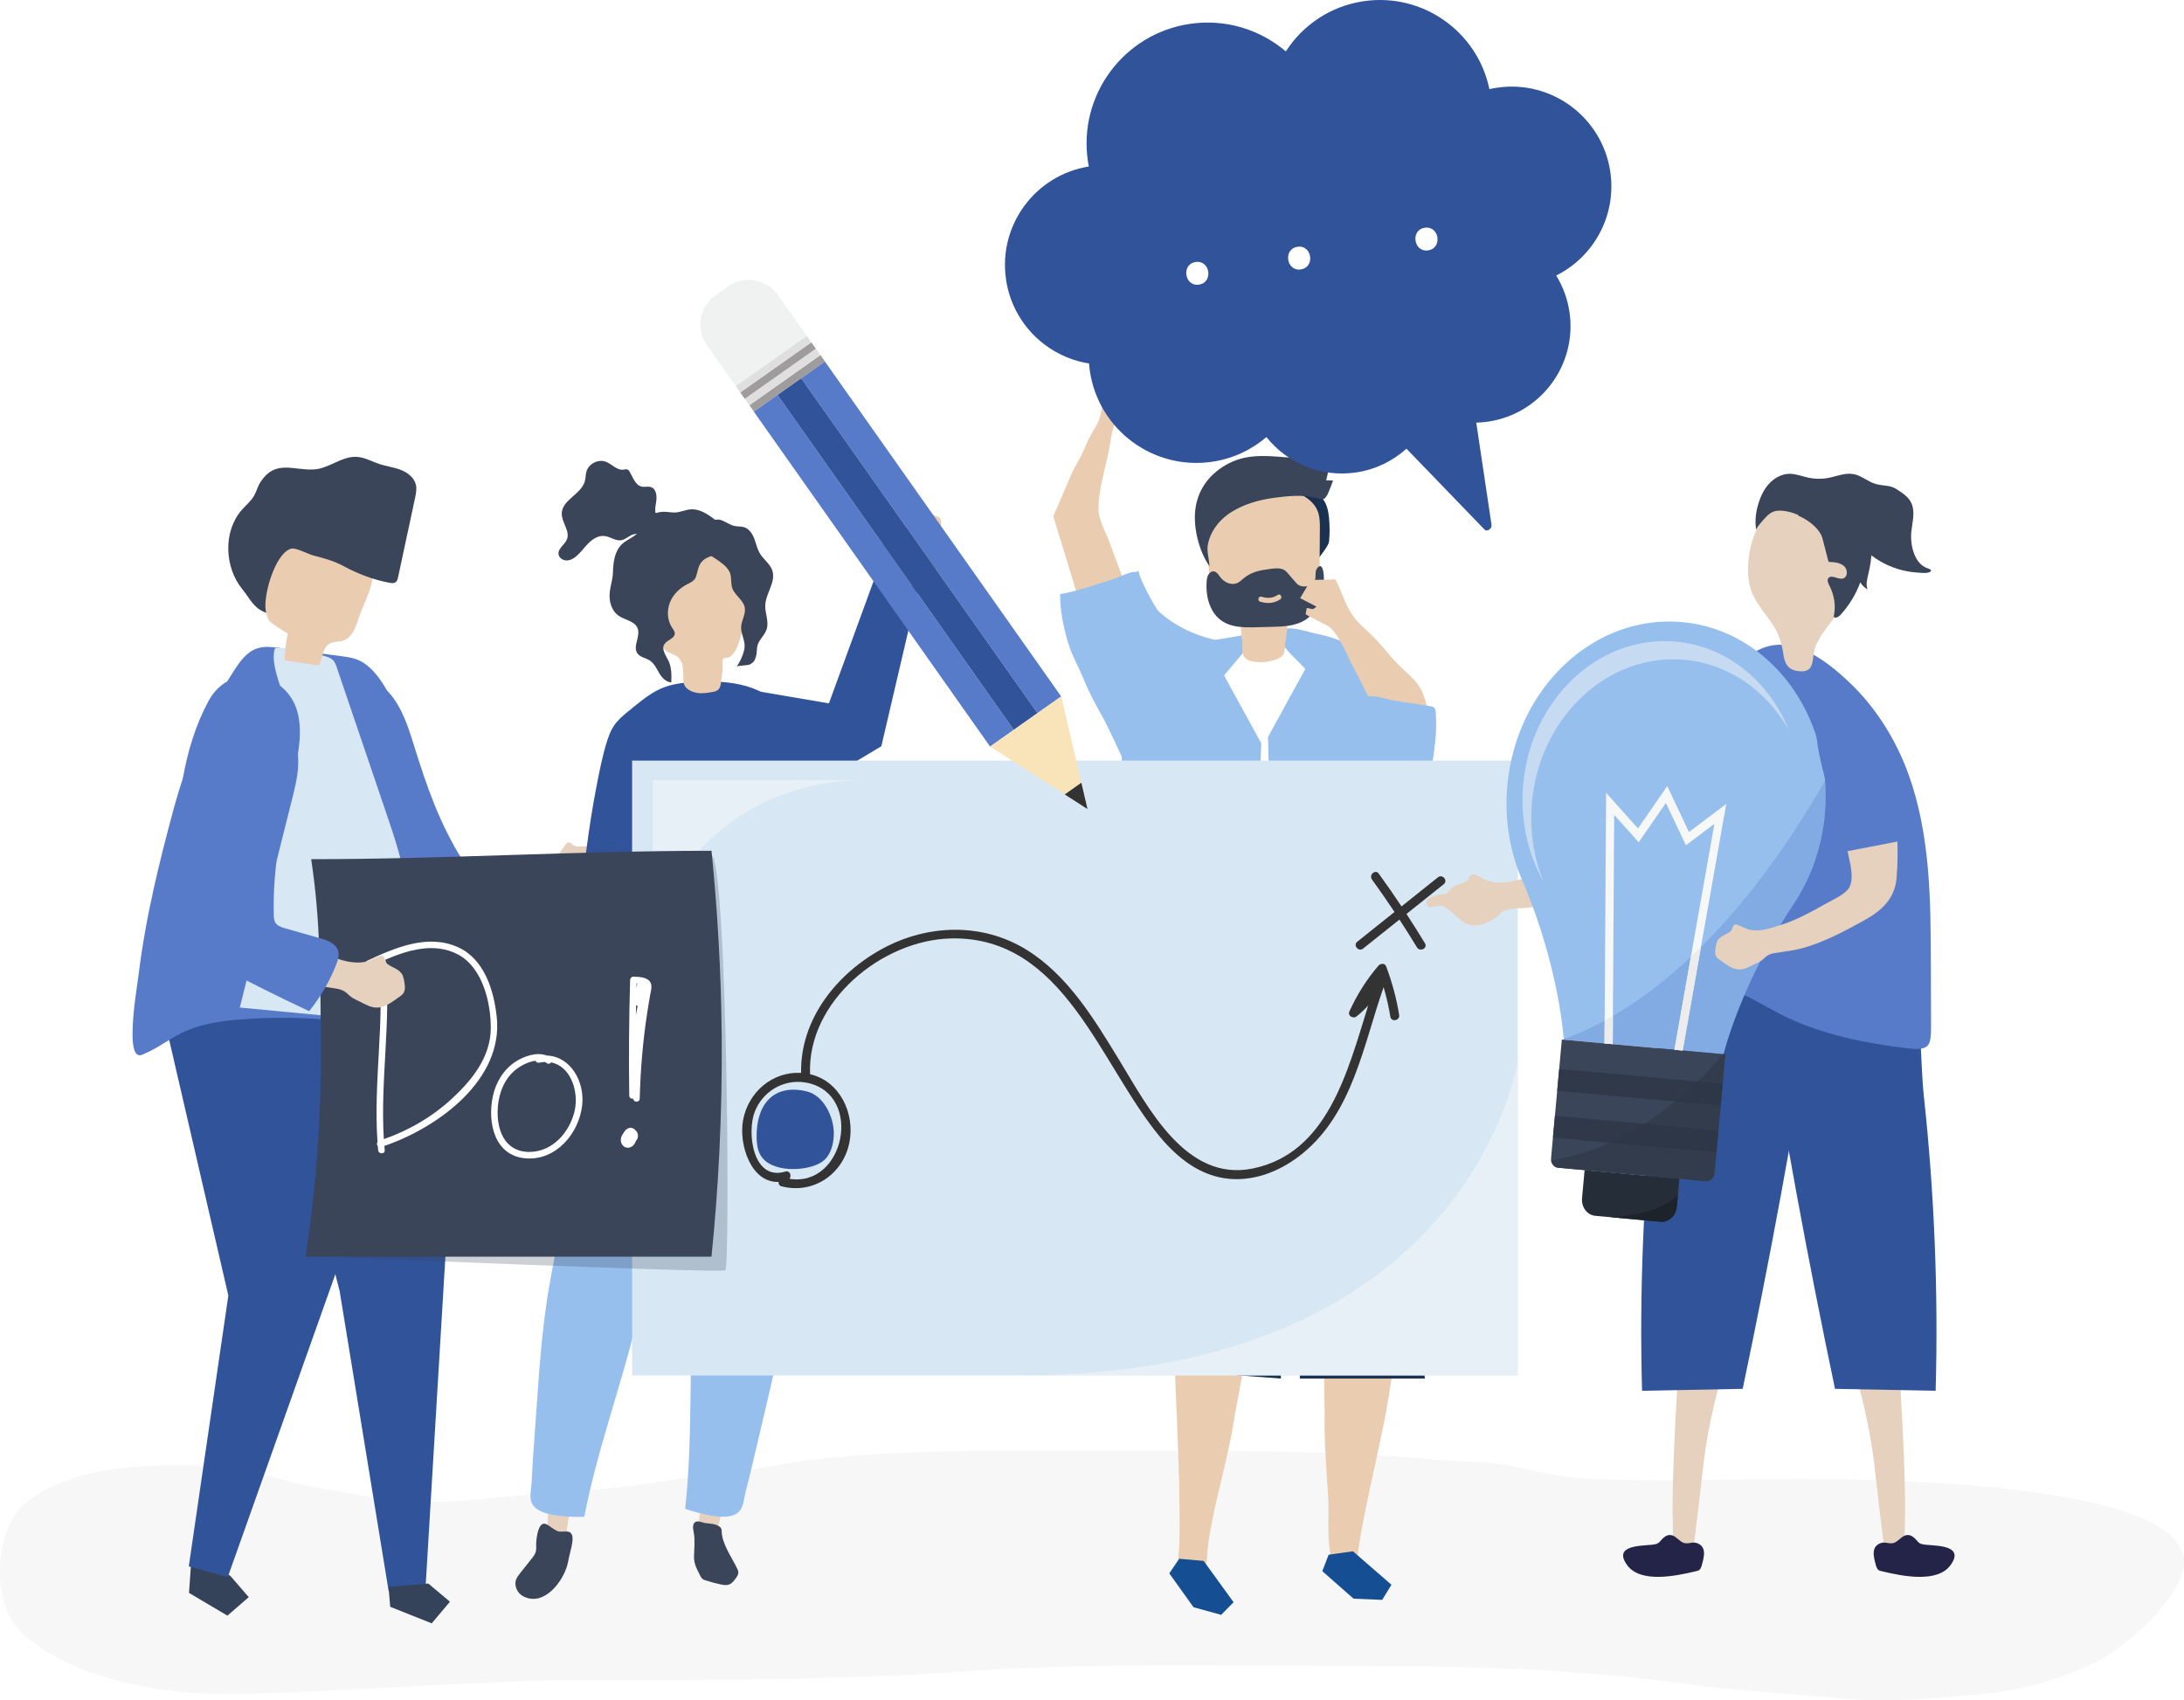<?xml version="1.0" encoding="UTF-8"?> <svg xmlns="http://www.w3.org/2000/svg" id="Livello_2" data-name="Livello 2" viewBox="0 0 925.7 720.72"><defs><style> .cls-1 { fill: #fff; } .cls-2, .cls-3 { opacity: .5; } .cls-4 { fill: #242449; } .cls-5 { opacity: .3; } .cls-5, .cls-6 { fill: #587bc9; } .cls-7 { fill: #f6f7f7; } .cls-8 { fill: #252d38; } .cls-9 { fill: #d7e8f4; } .cls-10 { fill: #333; } .cls-11 { fill: #34435a; } .cls-12 { fill: #154e93; } .cls-13 { fill: #dedfde; } .cls-14 { fill: #f8e4b8; } .cls-15 { fill: #9e9c9c; } .cls-16 { fill: #323c4c; } .cls-17 { fill: #96bfee; } .cls-3, .cls-18 { fill: #f7f7f7; } .cls-19 { fill: #305399; } .cls-20 { fill: #f0f1f1; } .cls-21, .cls-22 { fill: #3b455a; } .cls-23 { fill: #1d232b; } .cls-24 { fill: #e5d1bd; } .cls-22 { opacity: .25; } .cls-25 { fill: #2e3747; } .cls-26 { fill: #eacdb0; } .cls-27 { fill: #aab4b5; } .cls-28 { fill: gray; opacity: .49; } .cls-29 { fill: #edeced; } .cls-30 { fill: #1a3151; } .cls-31 { fill: #303949; } </style></defs><g id="shadow"><path class="cls-18" d="m424.69,614.94c-27.11.08-54.22.76-81.28,3.89-10.2,1.18-20.19,3.78-30.42,4.82-20.43,2.09-40.49,5.99-60.99,7.79-16.51,1.45-33.09,2.3-49.55,4.14-15.43,1.72-32.52,1.33-47.83-1.52-11.34-2.11-22.73-3.3-33.87-6.68-12.47-3.79-26.01-6.5-39.01-6.4-18.53.14-36.57.16-54.3,6.85-6.22,2.35-13.84,6.21-18.57,11.14-10.82,11.28-12.28,39.43-1.48,51.13,18.19,19.69,57.03,27.42,82.53,27.78,27.95.4,55.09-1.76,83.08-3.03,26.01-1.18,51.95-2.86,78-2.8,53.2.12,106.41,0,159.52-3.7,49.89-3.47,99.91-2.28,149.92-2.28s102.21.42,153.11,7.51c22.18,3.09,44.78,4.17,67.07,6.33,19.96,1.94,39.15-.04,59.03-1.83,16.7-1.5,33.29-5.96,48.45-13.5,12.01-5.97,33.41-24.51,37.1-38.75,10.32-39.93-145.49-38.97-169.41-38.88-26.76.1-53.74,1.02-80.48-.05-11.25-.45-22.33-2.73-33.31-5.24-10.93-2.5-21.95-1.86-33.04-2.91-46.24-4.37-92.59-3.73-138.98-3.73-15.1,0-30.2-.14-45.3-.09Z"></path></g><g id="object"><g><path class="cls-24" d="m251.73,359.68c-.23-.19-.46-.38-.73-.49-2.45-1.05-4.36-.12-7-.46-1.18-.15-2.5-2.9-4.09-1-.59.7-1.79,2.62-3.03,4.12-1.81,2.19-5.43,3.87-8.55,4.67-4.19,1.08-8.65,2.13-12.93,2.57-8.98.92-19.07.96-28.07.16.66-14.92-7.74-29.88-20.82-37.09-1.37-.75-2.84-1.44-4.4-1.46-1.32-.01-2.6.46-3.77,1.06-12.42,6.36-5.86,17.86-.97,27.35,3.06,5.92,6.53,11.74,10.43,17.15,5.46,7.57,13.36,9.08,22.45,8.81,9.64-.29,19.4-.75,28.79-3.09,4.57-1.14,8.59-3.05,12.93-4.76,4.29-1.69,4.8.32,8.93-.2,2.3-.29,4.71-.14,6.93-.86,3.98-1.28,5.35-5.37,6.9-8.83.39-.86.65-1.44.59-2.32-.09-1.44-1.01-2.49-1.88-3.56-.52-.64-1.09-1.24-1.72-1.76Z"></path><path class="cls-6" d="m153.95,367.14c2.82,4.31,5.77,8.42,8.76,12.26,4.47,5.73,9.5,11.84,16.59,13.43,2.73.61,5.57.49,8.37.35,13.26-.66,26.51-1.65,39.72-2.97.98-6.9.91-13.96-.21-20.84-.32-1.93-.8-4-2.28-5.28-2.2-1.9-5.54-1.26-8.35-.51-4.58,1.22-9.15,2.44-13.73,3.66-1.48.4-3.14.78-4.49.04-.88-.48-1.46-1.36-2-2.21-10.08-16.07-15.34-31.39-20.94-49.36-2.47-7.92-5.09-16.11-10.65-22.28-11.86-13.16-33.83-5.32-33.06,12.99.88,20.88,10.41,42.58,22.26,60.7Z"></path></g><g><g><g><path class="cls-26" d="m560.78,557.68l.69,41.87c-.28,11.62.77,23.2,1.47,34.78.66,10.76-1.51,21.84,3.59,31.81,1.6,3.13,5.01,5.3,7.6,1.69,2-2.78,1.08-7.6,1.57-10.83,3.71-24.27,10.6-47.94,14.05-72.26,3.61-25.47-6.25-24.8-28.97-27.06Z"></path><polygon class="cls-12" points="563.16 658.97 560.47 665.96 573.72 677.62 585.85 678.12 589.77 671.72 573.45 657.53 563.16 658.97"></polygon></g><g><path class="cls-26" d="m531.12,558.08s-7.64,41.18-7.64,41.18c-2.65,18.42-8.66,36.36-11.31,54.78-.61,4.24-.3,8.87-2.07,12.86-1.73,3.91-5.12,4.06-8.11,1.41-4.01-3.55-2.16-9.9-2.08-14.75.49-32.33-2.05-64.19-2.66-96.57,0-.42.01-.91.34-1.18.27-.22.65-.21.99-.19,3.14.21,32.39,3.36,32.55,2.47Z"></path><polygon class="cls-12" points="499.81 660.69 495.61 666.89 505.88 681.24 517.59 684.47 522.86 679.11 510.16 661.61 499.81 660.69"></polygon></g><polygon class="cls-30" points="603.94 584.32 598.22 524.46 595.47 485.56 586.21 453.79 536.19 446.03 474.36 456.63 471.39 468.64 483.29 579.85 542.93 584.32 542.12 515.11 551.32 558.01 550.93 584.32 603.94 584.32"></polygon></g><path class="cls-1" d="m487.48,336.84c-.08,2.02-.14,4.04-.18,6.06-.72,41.06,1.54,82.65,1.8,124.05,21.2-3.32,42.64-5.15,64.1-5.47,4.97-.08,27.55,3.41,30.69.45,4.27-4.02-.43-3.27-.11-8.51.4-6.78-2.86-12.34-1.62-20.38,1.45-9.45,4.33-18.79,5.98-28.24,3.32-18.94,5.33-38.12,5.98-57.34.58-17.05-.04-34.73-7.37-50.13-18.08-37.98-76.37-37.3-92.36,2.36-4.74,11.75-6.38,24.46-6.91,37.16Z"></path><path class="cls-17" d="m553.26,283.56l-15.83,28.85c.83,29.14,1.65,58.29,2.48,87.43.38,13.43.76,26.86,1.14,40.29.13,4.66.25,9.33.4,13.99.07,2.09-.51,5.62.68,7.33,2.59,3.71,12.07,2.55,16.2,2.88,6.44.51,12.98,1.03,19.05,3.26,4.04,1.48,7.87,3.71,12.14,4.31.96.13,2.03.15,2.78-.45.84-.68.98-1.89,1.06-2.96,1.48-20.01,1.51-40.63,2.62-60.86.87-15.9,3.03-31.93,2.27-47.86-.78-16.38-3.35-32.68-6.48-48.76-1.85-9.52-4.03-19.23-9.27-27.39-5.94-9.25-14.35-12.96-24.71-15.04-3.66-.74-17.27-5.88-15,2.43,1.12,4.11,7.69,9.25,10.46,12.56Z"></path><path class="cls-17" d="m518.81,286.27l15.83,28.85c-.33,0-2.01,70.72-2.14,75.49-.52,18.15-1.03,36.31-1.55,54.46-.14,5.05.53,10.96-.45,15.92-1.38,6.92-8.67,5.56-14.88,6.12-13.59,1.22-27.89,3.54-41.52,2.86-3.93-.2,1.24-82.21,1.24-89.87-.03-27.53-5.71-58.07,8.28-83.03,4.07-7.26,11.24-18.91,19.16-22.49,7.38-3.34,17.94-3.91,25.95-5.78l.42,5.19-10.33,12.29Z"></path><g><path class="cls-30" d="m553.17,216.39c2.49,4.37,3.69,9.4,3.91,14.42.06,1.34.15,2.88,1.23,3.67,1.16.84.14,2.7,1.02,1.57.88-1.13,3.87-5.05,4-6.48.31-3.34.31-6.71-.01-10.05-.28-2.9-.88-5.94-2.77-8.15-1.13-1.31-2.63-2.23-4.11-3.13-2.15-1.3-4.36-2.61-6.82-3.06-4.25-.79-6.86.73-3.11,3.7,2.69,2.12,4.96,4.52,6.66,7.51Z"></path><path class="cls-26" d="m526.62,273.38c.03,2.06-.39,4.19,1.42,5.78.87.77,2.05,1.07,3.2,1.26,2.96.47,6.04.25,8.9-.63,1.18-.36,2.36-.86,3.25-1.71,1.05-1.01,1.11-1.97,1.16-3.29.06-1.55.37-3.13.58-4.7.44-3.44.64-6.9.74-10.37,5.09-.87,11.08-2.52,12.82-7.85.55-1.68.57-3.51.58-5.29.05-7.39.11-14.78.16-22.17.02-2.56.02-5.19-.85-7.56-1.54-4.16-5.44-6.64-9.26-8.2-9.76-3.98-21.15-3.82-30.16,1.84-2.4,1.51-4.66,3.45-6.04,6.08-2.13,4.06-1.86,9.07-1.53,13.75.31,4.32.61,8.65.92,12.97.35,4.97,1.1,10.7,4.96,13.32,2.05,1.39,4.7,1.65,6.47,3.45,3.08,3.15,1.61,7.85,2.53,11.67.13.53.17,1.09.18,1.64Z"></path><path class="cls-21" d="m561.06,243.63c-.08-1.37-.68-5.39-2.74-2.86-.54.66-.67,1.59-.7,2.47-.03.88,0,1.78-.27,2.61-.64,1.9-2.74,2.76-4.61,2.73-.74-.01-1.5-.14-2.16-.51-.64-.36-1.15-.94-1.64-1.51-1.2-1.38-2.4-2.76-3.6-4.14-2.07-2.37-6.16-1.35-8.94-.98-3.21.42-6.42,1.39-9.04,3.5-.26.21-.52.44-.78.66-.63.54-1.27,1.08-2,1.44-2.48,1.21-5.54-.05-7.28-2.31-.8-1.03-1.54-2.36-2.77-2.54-.97-.14-1.91.56-2.4,1.46-.5.9-.63,1.98-.7,3.03-.24,3.82.28,7.75,1.94,11.14,3.59,7.34,10.52,8.24,17.49,8.08,2.76-.07,5.51-.13,8.27-.2,5.04-.12,10.36-.33,14.61-3.26,3.74-2.58,5.97-6.98,6.88-11.58.47-2.37.61-4.83.47-7.25Zm-18.43,10.41c-2.65,1.78-5.58,1.88-8.53.99-1.26-.38-.72-2.49.54-2.11,2.45.74,4.76.72,6.97-.77,1.11-.75,2.13,1.14,1.03,1.89Z"></path><path class="cls-21" d="m562.11,203.59c.49-1.79.85-3.62,1.08-5.46-1.7.6-3.56.76-5.34.46,0-1.06,0-2.12-.01-3.19,0-.88-11.96-1.5-12.93-1.58-9.09-.75-17.41-1.46-25.63,3.43-7.02,4.17-11.53,10.39-12.61,18.5-1.03,7.74,1.5,17.85,5.98,24.28-.03-2.06-1.21-6.92-.73-8.88.3-1.96.98-3.86,1.91-5.6,1.87-3.49,4.76-6.43,8.11-8.52,5.33-3.34,11.53-5.11,17.72-5.97,5.67-.79,12.58-1.52,18.18-.02,2.69.72,3.14,1.4,4.77-1.32.29-.48,2.57-6.08,2.34-6.08-.94-.01-1.89-.03-2.83-.04Z"></path></g></g><g><path class="cls-26" d="m598.49,311.17c-2.62-.06-5.1-1.24-7.29-2.69-8.75-5.79-12.55-16.38-17.36-25.27-2.87-5.3-5.68-13.17-10.12-17.28-.83-.77-10.4-5.32-10.32-5.61,0-.03.49-2.62.49-2.62l2.6.5,1.54-1.06-6.96-3.6,4.57-7.7,10.37-.26c3.02,5.77,4.61,12.45,8.97,17.41,1.84,2.1,4.01,3.88,6.03,5.81,3.46,3.32,6.44,7.08,9.57,10.7,4.01,4.64,10.11,8.42,12.45,14.24,1.31,3.24,3.46,10.55,1.97,13.81-1.1,2.39-3.87,3.68-6.5,3.62Z"></path><path class="cls-17" d="m606.11,299.3c.63.1,1.31.22,1.77.66.51.5.62,1.28.67,1.99.67,8.24-.6,16.5-1.96,24.65-1.89,11.34-4.29,23.36-12.25,31.66-4.58,4.78-12,7.96-17.84,4.84-5.11-2.73-6.98-9.06-7.78-14.8-2.35-16.96.53-34.62,8.17-49.95.51-1.03,1.07-2.08,2-2.75,2.28-1.64,9.38.94,12.07,1.35,5.05.78,10.1,1.57,15.16,2.35Z"></path></g><g><path class="cls-26" d="m475.5,264.09c3.41-2.8,4.67-7.45,3.14-11.6-2.8-7.59-5.6-15.18-8.41-22.77-1.57-4.26-4.58-9.34-4.63-13.79-.1-7.86,2.7-16.77,4.32-24.43.82-3.89,1.12-9.39,3.16-12.82.38-.64,5.58-5.31,5.47-5.49,0-.02-.8-1.56-.8-1.56l-1.55.8-1.17-.38,3.73-3.58-4.33-4.01-6.61,1.78c-.83,4.22-.58,8.74-2.4,12.69-.77,1.67-1.81,3.2-2.72,4.8-1.56,2.75-2.75,5.68-4.05,8.56-1.26,2.78-3.06,5.33-4.26,8.08-2.67,6.15-5.3,12.31-7.96,18.47l12.29,40.15c2.19,7.16,11.01,9.84,16.79,5.1Z"></path><path class="cls-17" d="m504.74,267.87c-4.98-2.17-9.68-5.09-13.54-8.67-1.78-1.65-9.8-16.86-8.34-17.26-.12.04-.25.08-.37.12l-1.08.4s-.09-.01-.15-.02c-2.4-.24-6.72,2.14-9.05,2.88-7.58,2.41-15.09,5.16-22.88,6.5,0,6.82,1.32,13.59,3.23,20.12,1.74,5.97,4.73,10.85,6.99,16.47,2.35,5.84,5.4,11.25,8.48,16.73.75,1.34,8.3,16.89,7.87,16.96,4.38-.75,7.75-4.21,10.44-7.75,6.31-8.3,9.31-19.56,17.23-26.33,6.15-5.26,14.2-5.77,13.41-16.41-4.08-.73-8.25-2-12.25-3.74Z"></path></g><g><path class="cls-26" d="m374.18,240.44c.07,1.23-.61,2.62-1.05,3.74-1.52,3.89-2.01,8.18-1.42,12.31,4.03-.01,8.07.64,11.89,1.93.84-3.02,1.67-6.04,2.51-9.06.13-.47.27-.96.58-1.34.4-.49,1.03-.73,1.62-.96,3.24-1.29,6.26-3.12,8.89-5.41.57-.5,1.14-1.04,1.43-1.74.26-.63.26-1.34.26-2.02,0-5.46-.02-10.92-.03-16.39,0-.61-.01-1.26-.36-1.76-.36-.51-.99-.75-1.58-.96-.93-.33-1.87-.66-2.8-.99-.26-.14-.54-.24-.84-.3-1.9-.67-2.35-.62-4.23,0-.36.12-4.43,1.03-4.47.69.56,5.79-1.09,11.77-4.55,16.44-.24.32-.53.66-.92.69-.42.04-.78-.29-1.06-.6-1.28-1.38-2.33-2.96-3.11-4.66-1.51.38-3.01.75-4.52,1.13-.4,2.41.4,5.1,2.12,6.86.18.19.35.34.51.47.65.55,1.08.78,1.14,1.94Z"></path><polygon class="cls-19" points="389.36 248.67 370.54 245.59 351.34 298.13 305.98 290.4 315.86 350.85 373.56 316.3 389.36 248.67"></polygon></g><g><g><g><path class="cls-24" d="m240.16,651.94c-2.86.19-5.48-.82-8.25-1.13.13-9.8,1.19-19.2,3.31-28.87,4.31,4.79,7.95,2.01,7.8,11-.05,2.91-3.41,14.56-2.85,18.99Z"></path><path class="cls-21" d="m231.27,645.94c-3.26-1.16-3.99,6.61-4.01,8.44-.02,1.1.12,2.22-.16,3.28-.31,1.17-1.08,2.15-1.83,3.1-1.58,1.98-3.15,3.96-4.73,5.94-.71.89-1.43,1.8-1.81,2.88-.94,2.66.61,5.81,3.13,7.08,8.74,4.41,16.72-6.27,18.61-13.33.29-1.08.5-2.18.71-3.28.44-2.27,2.16-7.23,1.26-9.46-1.05-2.59-4.24-.71-6.33-1.69-1.94-.91-3.51-2.49-4.83-2.96Z"></path></g><path class="cls-17" d="m293.34,490.48c-8.14,22.17-17.54,43.86-22.9,67.07-6.62,28.67-17.3,56.63-22.78,85.37-3.54.11-7.09-.04-10.61-.45-4.03-.48-10.43-1.56-11.89-5.97-.74-2.25.04-5.91.16-8.25.36-7.49.9-14.97,1.45-22.44,1.56-21.15,2.63-42.57,6.52-63.42,4.09-21.94,8.01-43.95,11.61-65.88,1.86-11.34,4.15-22.6,6.97-33.74.73-2.87,8.29-32.45,9.78-32.21,17.63,2.81,34.12,8.64,49.47,17.75,1.49.88,2.93,1.94,3.45,3.51.52,1.58.05,2.93-.43,4.36-4.59,13.63-10.71,26.42-15.6,40-1.7,4.72-3.43,9.45-5.21,14.3Z"></path></g><g><g><path class="cls-24" d="m294.87,650.35c2.68,1.03,5.48.85,8.22,1.38,2.79-9.39,4.57-18.68,5.43-28.55-5.54,3.29-8.18-.45-10.72,8.19-.82,2.8-1.07,14.92-2.93,18.98Z"></path><path class="cls-21" d="m305.89,648.9c0,5.31,4.19,11.03,6.5,15.81.27.56.55,1.15.56,1.77.02.93-.55,1.75-1.09,2.5-.75,1.04-1.57,2.14-2.77,2.61-1.18.46-2.5.23-3.74-.04-2.07-.45-4.12-1-6.14-1.64-.5-.16-1.02-.33-1.43-.66-.49-.39-.78-.97-1.06-1.53-1.43-2.87-2.64-4.91-2.56-8.11.08-3.31.5-6.73-.11-10.01-.3-1.59-.69-3.62.67-4.49,1.05-.67,2.98.25,4.12.44,2.02.33,3.89.2,5.75,1.27.38.22.75.48.98.85.24.38.3.8.31,1.24Z"></path></g><path class="cls-17" d="m292.12,480.38c1.18,23.59,3.7,47.09,1.92,70.85-2.21,29.35-.33,59.22-3.65,88.28,3.35,1.16,6.78,2.07,10.26,2.72,3.99.75,10.43,1.61,13.13-2.16,1.38-1.93,1.72-5.66,2.3-7.92,1.88-7.26,3.59-14.56,5.29-21.86,4.8-20.66,10.15-41.42,12.64-62.49,2.62-22.16,5.42-44.34,8.51-66.36,1.59-11.38,2.76-22.82,3.38-34.29.16-2.96,1.73-33.45.25-33.66-17.67-2.56-35.15-1.9-52.51,2.23-1.69.4-3.38.98-4.34,2.33-.96,1.35-.92,2.79-.88,4.29.33,14.38,2.36,28.41,2.99,42.83.22,5.02.46,10.04.72,15.2Z"></path></g><path class="cls-19" d="m282.2,291.06c-.29.1-.57.2-.86.31-4.74,1.8-8.78,5.04-12.72,8.23-5.93,4.79-8.85,6.89-11.14,13.98-2.13,6.61-3.47,13.6-4.78,20.41-6.71,34.98-8.01,69.82-12.83,105.07-1.31,9.59-2.32,20.87,4.77,27.46,12.59-9.8,28.41-10.36,43.68-10.38,10.72,0,21.21-3.48,31.95-2.29,10.27,1.14,19.24-1.42,29.67-.75,2.51.16,5.72.14,6.71-2.18-3.61-10.81-3.55-22.44-4.36-33.81-2.11-29.41-11.86-57.64-15.79-86.85-1.34-9.93-2.05-26.41-9.74-33.93-8.36-8.17-27.42-8.33-38.16-6.74-2.17.32-4.34.76-6.42,1.47Z"></path><g><g><path class="cls-26" d="m290.17,290.56c.18.34.41.67.73.98,1.25,1.23,2.98,1.93,4.69,2.17,2.26.32,4.56-.05,6.81-.48,3.03-.58,2.93-2.35,3.36-5.11.24-1.5.39-3.02.5-4.54.06-.83-.26-3.81.27-4.4.36-.4,1.83-.26,2.47-.6,1.02-.53,1.87-1.51,2.48-2.46.99-1.53,1.53-3.3,2.06-5.05.92-3.03,1.85-6.07,2.77-9.1.94-3.1,1.89-6.23,2.2-9.45.46-4.86-.33-11.73-4-15.29-3.35-3.24-8.24-4.38-12.72-4.95-5.93-.76-12.08.33-17.21,3.48-2.07,1.27-4.03,2.92-5.25,5.19-1.88,3.5-1.74,7.86-1.54,11.94.19,3.77.37,7.53.56,11.3.22,4.33.75,9.32,4,11.67,1.72,1.25,3.98,1.51,5.45,3.11,1.85,2,1.73,5.01,1.81,7.55.04,1.45-.06,2.83.55,4.02Z"></path><path class="cls-21" d="m308.95,241.88c.2.35.38.72.51,1.1.69,2,.22,4.25.9,6.25,1.07,3.17,4.78,5.08,5.33,8.39.46,2.7-1.39,5.27-1.55,8.01-.17,2.99,1.74,5.82,1.45,8.77-.26,2.56-1.88,6.16-3.41,8.22.47-.64,4.76-.41,5.88-1.09,1.71-1.04,1.9-1.7,2.41-3.47.5-1.76.11-3.5.9-5.31.96-2.22,2.94-3.84,3.63-6.21.95-3.23-.77-6.63-.64-9.99.2-5.08,4.6-9.87,3-14.71-.94-2.84-3.69-4.65-5.24-7.2-1.18-1.94-1.61-4.22-2.42-6.34-.82-2.11-2.22-4.23-4.39-4.87-1.21-.36-2.51-.21-3.75-.44-2.14-.4-3.92-1.88-5.98-2.57-2.95-1-8.15,1.98-9.88,4.49-1.71,2.48-.85,4.59.9,6.79,2.91,3.65,9.94,6.05,12.34,10.2Z"></path></g><path class="cls-21" d="m269.23,226.86c-1.77,1.3-3.95,2.23-5.57,3.75-3.15,2.95-3.75,7.68-3.86,12-.1,3.84-1.78,7.26-1.37,11.26.28,2.69,1.42,5.41,3.61,7,2.73,1.98,7,2.3,8.22,5.44,1.32,3.41-2.21,7.71-.07,10.67,1.18,1.63,3.5,1.87,5.2,2.97,1.89,1.23,2.86,3.41,4.01,5.35,1.15,1.93,2.89,3.87,5.14,3.92.09-3.42.19-6.14-1.27-9.27-.85-1.82-3.36-5.19-1.43-7.16,1.22-1.64,4.08-2.18,4.16-4.22.03-.96-.63-1.77-1.16-2.58-2.04-3.1-2.25-7.23-.87-10.67,1.38-3.44,4.24-6.2,7.58-7.81,3.92-1.9,3.28-2.85,4.42-6.6,1.05-3.45,3.01-4.26,6.11-5.52,2.79-1.13,3.69-1.83,4.71-4.44.75-1.91,1.68-4.2.59-6.33-.87-1.69-2.43-2.91-3.94-4.06-3.16-2.41-6.72-4.95-10.68-4.66-2.2.16-4.27,1.19-6.48,1.32-1.47.08-2.93-.24-4.41-.29-2.51-.08-5.16.68-7.19,2.17-2.05,1.51-1.99,3.08-3.13,5.22-.56,1.05-1.39,1.85-2.33,2.54Z"></path><path class="cls-21" d="m278.11,212.78c.39-2.39.14-5.49-2.14-6.3-1.25-.44-2.65.04-3.94-.22-2.76-.56-3.71-3.91-5.16-6.33-.22-.36-.48-.73-.86-.9-.55-.25-1.18-.03-1.78.05-2.75.34-4.84-2.38-7.43-3.36-3.21-1.22-7.24.79-8.21,4.08-.4,1.35-.33,2.81-.7,4.17-1.51,5.51-9.58,7.85-9.78,13.56-.14,3.86,3.64,7.55,2.17,11.12-.94,2.28-3.88,3.84-3.54,6.28.22,1.57,1.89,2.64,3.48,2.62,1.59-.02,3.05-.89,4.24-1.94,1.9-1.66,3.33-3.78,5.14-5.54,1.81-1.76,4.22-3.18,6.72-2.87,2.42.3,4.61,2.19,7.02,1.78,1.93-.32,3.35-2.04,5.25-2.52,1.77-.45,3.61.24,5.43.35,1.82.11,4.06-.84,4.11-2.67.01-.44-.11-.9.03-1.32.39-1.18,2.4-1.11,2.78-2.29-.95-1.47-2.29-.94-2.98-2.86-.53-1.48-.09-3.4.15-4.89Z"></path></g></g><g><g><rect class="cls-9" x="267.92" y="322.39" width="375.39" height="260.63"></rect><g class="cls-2"><path class="cls-18" d="m366.28,330.68h-89.6v79.61c0-43.97,40.12-79.61,89.6-79.61Z"></path></g></g><g class="cls-2"><path class="cls-18" d="m432.01,583.02h211.3v-133.42s-19.52,133.42-211.3,133.42Z"></path></g></g><path class="cls-28" d="m604.79,140.82c-.02-.1-.03-.19-.05-.29.06.05.11.1.16.15-.04.05-.08.09-.12.14Z"></path><g><g><polygon class="cls-11" points="80.71 666.72 80.11 675.17 96.4 684.81 105.44 676.97 97.6 667.92 81.31 658.27 80.71 666.72"></polygon><polygon class="cls-19" points="72.32 409.9 70.5 435.55 96.78 549.13 80.02 663.94 96.53 668.48 145.33 531.1 146.97 489.5 137.21 403.73 72.32 409.9"></polygon></g><g><polygon class="cls-19" points="178.36 425.04 188.79 532.61 180.35 673.17 164.75 674.5 143.96 547.24 111.68 420.96 178.36 425.04"></polygon><polygon class="cls-11" points="164.68 672.64 165.4 681.07 182.99 688.07 190.71 678.91 181.55 671.2 164.68 672.64"></polygon></g><path class="cls-6" d="m57.32,423.32c-1.23,9.78-2.3,23.03,1.42,23.91.7.16,1.41-.11,2.06-.39,6.88-2.88,12.01-7.41,18.79-10.18,7.1-2.9,15-4.02,22.69-4.57,11.51-.89,23.18-.97,34.71.02,9.06.78,18.07,2.49,27,4.18,7.43,1.4,14.17,4.35,21.86,4.61,7.88.27,15.84-1.33,22.95-4.74.26-.13.54-.27.67-.53.14-.28.07-.62,0-.93-1.14-4.54-1.84-9-4.37-12.93-2.82-4.39-4.59-9.77-6.45-14.62-3.88-10.11-7.44-20.66-9.79-31.25-3.71-14.45-8.19-28.61-11.73-43.08-2.45-10.03-4.58-20.21-8.31-29.87-2.92-7.56-8.38-18.73-15.93-22.71-2.56-1.35-5.49-1.75-8.35-2.13l-26.06-3.46c-3.17-.42-6.46-.83-9.5.18-4.54,1.51-7.47,5.81-10.06,9.84-11.59,18.07-19.86,37.99-25.49,58.83-2.94,10.88-5.75,21.8-8.2,32.8-2.73,12.27-5.01,24.65-6.52,37.13-.17,1.39-.79,5.25-1.38,9.9Z"></path><path class="cls-9" d="m126.38,324.19c-.18,4.97-1.4,9.84-2.61,14.67-7.38,29.4-14.75,58.8-22.13,88.2,23.42,2.23,46.84,4.45,70.25,6.68.31-11.27.63-22.54.94-33.81.2-7.22.4-14.48-.38-21.67-1.26-11.6-5.05-22.79-8.82-33.87-6.96-20.48-13.91-40.96-20.87-61.44-.37-1.1-.77-2.23-1.57-3.07-.97-1.01-2.38-1.46-3.74-1.85-6.57-1.86-14.02-3.62-20.84-3.33-2.32,5.94,2.78,17.22,4.49,23.16,2.48,8.63,5.62,17.26,5.28,26.35Z"></path><g><path class="cls-26" d="m135.11,282.08c-4.83-.71-9.66-1.43-14.48-2.14.14-3.89.59-7.77,1.35-11.58-.09.46-7.43-4.43-8.02-5.43-1.7-2.88-1.46-7.39-1.96-10.65-1.05-6.95-1.9-14.75,2.3-20.39,4.35-5.84,12.59-7.14,19.85-6.57,9.12.71,18.99,4.41,22.86,12.7,3.49,7.48-2.91,17.32-5.21,24.62-1.13,3.6-2.71,7.67-6.29,8.87-1.9.64-4.09.32-5.83,1.31-3.07,1.75-2.88,6.19-4.58,9.28Z"></path><path class="cls-21" d="m172.73,226.01c1.06-4.97,2.12-9.94,3.19-14.91.39-1.85.79-3.76.37-5.6-.7-3.06-3.51-5.22-6.44-6.35-2.93-1.13-6.1-1.49-9.08-2.48-3.18-1.05-6.19-2.83-9.54-3.03-6.36-.38-11.81,4.99-18.18,5.34-8.81.49-16.35-4.31-22.64,5.34-1.16,1.77-1.65,3.9-2.69,5.74-1.35,2.38-3.55,4.13-5.34,6.2-7.87,9.09-7.2,24.2.24,33.37,3.61,4.45,4.88,8.26,10.29,10.13-2-5.43,3.48-25.64,10.68-27.23,1.91-.42,7.2,2.41,9.21,2.92,4.45,1.13,8.77,2.31,12.84,4.51,6.04,3.27,12.7,5.83,19.47,7.05.87.16,1.84.29,2.56-.22.68-.48.9-1.36,1.07-2.18,1.33-6.2,2.65-12.41,3.98-18.61Z"></path></g></g><g><path class="cls-19" d="m426.43,118.53c-3.43-22.92,12.25-44.29,35.07-47.96-.14-.72-.27-1.43-.38-2.16-4.19-28,15.12-54.09,43.11-58.28,15.23-2.28,29.89,2.41,40.78,11.66,7.13-11.08,18.8-19.16,32.86-21.26,25.01-3.74,48.37,12.79,53.42,37.26,1.05-.24,2.1-.45,3.18-.61,23.08-3.45,44.6,12.46,48.05,35.55,2.78,18.57-6.98,36.11-22.92,44.06,2.82,4.57,4.78,9.77,5.62,15.41,3.34,22.34-12.06,43.16-34.4,46.5-1.71.26-3.42.4-5.1.44l6.47,43.27c.25,1.88-2.04,2.99-2.87,2.14l-33.18-34.37c-5.76,5.2-13.06,8.83-21.31,10.06-14.97,2.24-29.24-3.95-38.05-14.98-6.29,5.38-14.11,9.13-22.91,10.45-24.95,3.73-48.19-13.47-51.92-38.41-.16-1.08-.27-2.16-.35-3.24-17.73-2.81-32.38-16.8-35.18-35.5Z"></path><g><path class="cls-1" d="m506.77,111.05c6.17-.92,7.62,8.67,1.43,9.59-6.17.92-7.62-8.67-1.43-9.59Z"></path><path class="cls-1" d="m549.94,104.6c6.17-.92,7.62,8.67,1.43,9.59-6.17.92-7.62-8.67-1.43-9.59Z"></path><path class="cls-1" d="m603.9,96.53c6.17-.92,7.62,8.67,1.43,9.59-6.17.92-7.62-8.67-1.43-9.59Z"></path></g></g><g><path class="cls-10" d="m611.95,374.77c-5.27,4.21-10.54,8.42-15.81,12.62,2.68,4.11,5.31,8.25,7.85,12.46,1.27,2.11-2.16,3.77-3.42,1.68-2.4-3.97-4.88-7.88-7.41-11.76-5.13,4.1-10.27,8.2-15.4,12.29-1.91,1.53-4.4-1.36-2.48-2.9,5.26-4.2,10.53-8.4,15.79-12.61-3.09-4.65-6.27-9.24-9.55-13.76-1.43-1.98,1.44-4.49,2.88-2.49,3.31,4.56,6.52,9.2,9.64,13.89,5.14-4.11,10.28-8.21,15.43-12.32,1.91-1.53,4.4,1.36,2.48,2.9Z"></path><path class="cls-10" d="m593.04,430.19c-1.15-7.08-3.01-13.9-5.53-20.61-.56-1.48-2.44-1.21-3.27-.24-5.07,5.9-9.09,12.31-12.3,19.4-.83,1.84,1.66,3.2,3.03,2.09,1.8-1.45,3.44-3,4.95-4.63-8.76,28.07-17.23,62.59-48.92,69.08-28.34,5.81-44.32-25.84-56.61-45.96-10.55-17.26-21.74-35.96-39.37-46.8-18.83-11.58-42.02-10.78-61.15-.32-19.3,10.54-34.74,29.9-34.32,52.56-12.04-.7-22.42,8.06-24.61,20.11-1.84,10.15,3.3,26.58,15.1,26.09-.13.8.21,1.62,1.23,1.88,13.35,3.46,26.06-5.06,28.75-18.57,2.45-12.32-4.05-26.05-16.67-28.95-1.3-30.83,30.43-56.82,59.57-57.55,48.16-1.19,63.28,53.5,88.74,84.09,7.61,9.14,17.3,16.77,29.51,17.81,11.39.97,22.36-3.72,31.06-10.86,21.17-17.36,25.58-45.71,34.22-70.38,1.2,4.1,2.16,8.24,2.86,12.5.4,2.43,4.13,1.69,3.73-.74Zm-252.48,28.51c.25.1.53.15.81.13.39.06.77.12,1.16.21,23.42,5.33,15.38,44.31-7.9,40.62,1-1.29.17-3.66-1.73-3.08-13.88,4.21-16.4-16.69-13-25.35,3.33-8.49,11.79-13.61,20.66-12.52Z"></path><path class="cls-19" d="m321.04,485.91c-.22-1.18-.31-2.39-.34-3.58-.28-13.87,6.87-23.11,21.14-19.76,7.35,1.72,11.61,10.98,11.58,17.89-.02,4.65-1.43,9.76-5.35,12.22-6.38,4-21.47,4.46-25.74-3.09-.65-1.14-1.05-2.39-1.29-3.68Z"></path></g><g><rect class="cls-6" x="287.75" y="235.76" width="173.75" height="12.29" transform="translate(356.32 -203.66) rotate(54.8)"></rect><rect class="cls-6" x="307.83" y="221.59" width="173.75" height="12.29" transform="translate(353.25 -226.07) rotate(54.8)"></rect><rect class="cls-19" x="297.79" y="228.67" width="173.75" height="12.29" transform="translate(354.78 -214.86) rotate(54.8)"></rect><rect class="cls-15" x="331.97" y="144.04" width="3.31" height="36.87" transform="translate(274.05 -203.8) rotate(54.79)"></rect><rect class="cls-13" x="330.06" y="141.34" width="3.31" height="36.87" transform="translate(271.04 -203.38) rotate(54.8)"></rect><rect class="cls-15" x="328.15" y="138.63" width="3.31" height="36.87" transform="translate(268.01 -202.97) rotate(54.8)"></rect><path class="cls-20" d="m313.46,119.7h21.18v36.87h-21.18c-8.39,0-15.21-6.82-15.21-15.21v-6.45c0-8.39,6.82-15.21,15.21-15.21Z" transform="translate(246.89 -200.07) rotate(54.8)"></path><rect class="cls-13" x="326.24" y="135.92" width="3.31" height="36.87" transform="translate(265 -202.56) rotate(54.8)"></rect><polygon class="cls-14" points="449.81 295.18 419.68 316.43 460.94 342.93 449.81 295.18"></polygon><polygon class="cls-10" points="458.34 331.77 451.3 336.73 460.94 342.93 458.34 331.77"></polygon></g><g><path class="cls-22" d="m137.72,532.65s167.62,7.1,169.71,5.77c2.09-1.33.86-169.45-5.66-175.88,0,0-153.86,159.65-164.05,170.11Z"></path><path class="cls-21" d="m301.57,532.65h-172.04c3.97-26.06,6.81-56.84,6.48-91.37-.26-27.33-.14-50.94-4.12-77.11,57.35,0,112.33-3.56,169.68-3.56,2.44,24.03,4.07,50.24,4.32,78.35.31,34.05-1.45,65.44-4.32,93.69Z"></path><g><path class="cls-1" d="m210.54,431.01c-1.22-11.29-5.25-24.53-16.47-29.55-12.84-5.75-26.59.24-38.36,5.72-1.62.75-.21,3.15,1.4,2.4,1.16-.54,2.35-1.09,3.57-1.64,2.4,25.36-2.47,50.75-.67,76.12-.36.55-.27,1.32.14,1.79.05.56.08,1.12.13,1.68.17,1.76,2.95,1.78,2.78,0-.06-.61-.09-1.21-.14-1.82,22.71-7.78,50.52-27.97,47.62-54.7Zm-19.56,35.2c-8.2,7.43-17.87,12.99-28.29,16.63-1.58-25.36,3.29-50.73.66-76.07,9.8-4.19,20.84-7.41,30.71-2.24,10.46,5.48,14.05,20.51,13.96,31.4-.1,12.37-8.3,22.35-17.05,30.28Z"></path><path class="cls-1" d="m231.66,447.39c-4.1-1.64-9.65.36-13.07,2.57-5.14,3.32-8.44,8.8-9.7,14.73-2.35,11.05.64,25.25,13.96,26.29,12.84,1,22.55-10.56,23.91-22.48,1.14-9.99-4.89-20.8-15.1-21.11Zm11.95,23.24c-1.99,9.11-9.33,17.64-19.26,17.63-12.3-.01-14.88-13.03-12.78-22.83.95-4.44,3.05-8.63,6.52-11.62,2.05-1.77,5.57-3.79,8.87-4.2.25.56.83.98,1.59.82.83-.18,1.62-.27,2.39-.3.31.15.61.31.89.52.69.51,1.37.21,1.73-.34,8.29,1.57,11.82,12.22,10.05,20.33Z"></path><path class="cls-1" d="m269.3,479.06c-.05-.07-.1-.15-.16-.22-1.6-1.65-3.76-.6-4.65,1.1-.84,1.09-1.52,2.3-1.33,3.74.2,1.51,1.37,2.82,2.98,2.8,1.7-.03,2.96-1.4,3.41-2.94.65-.64,1.02-1.55.83-2.66-.13-.73-.53-1.37-1.07-1.81Z"></path><path class="cls-1" d="m275.66,416.36c-1.3-2.3-4.88-2.28-7.19-2.4-.77-.04-1.37.67-1.39,1.39-.47,16.34-.6,32.68-.37,49.02.01,1.01.9,1.45,1.67,1.32.17,1.7,2.72,1.7,2.77-.07.32-12.12,1.32-24.21,3.15-36.2.4-2.66.85-5.31,1.32-7.95.29-1.62.92-3.56.04-5.11Zm-5.84.45c.12.01.24.02.36.04-.09.17-.16.35-.18.56-.05.51-.13.99-.23,1.47.02-.69.03-1.38.05-2.07Zm-.22,9.29c.2.15.44.23.68.24-.3,1.49-.61,2.9-.75,3.98.02-1.41.04-2.82.07-4.23Z"></path></g></g><g><path class="cls-24" d="m170.74,413.66c-.11-.3-.22-.62-.4-.87-1.71-2.34-4-2.54-6.27-4.32-1.01-.79-.72-4.09-3.26-3.22-.94.32-3.13,1.44-5.12,2.15-2.91,1.03-7.22.59-10.58-.4-4.51-1.33-9.26-2.83-13.49-4.8-8.89-4.14-18.33-9.72-26.28-15.48,8.93-13.55,9.43-32.19,1.23-46.2-.86-1.46-1.84-2.93-3.29-3.81-1.22-.75-2.68-1.02-4.11-1.11-15.14-.98-15.42,13.4-16.13,24.98-.45,7.23-.44,14.59.19,21.81.88,10.11,7.41,15.91,16.05,20.73,9.15,5.1,18.52,10.1,28.59,13.15,4.89,1.48,9.72,1.94,14.71,2.76,4.94.81,4.3,2.97,8.44,4.79,2.31,1.02,4.47,2.49,6.94,3.06,4.43,1.02,7.98-2.03,11.36-4.4.84-.59,1.41-.98,1.85-1.84.71-1.39.44-2.88.23-4.37-.13-.88-.33-1.76-.62-2.6Z"></path><path class="cls-6" d="m75.35,366.17c.23,5.59.69,11.07,1.35,16.32.97,7.84,2.27,16.34,8,21.77,2.21,2.09,4.92,3.56,7.61,4.99,12.74,6.77,25.65,13.23,38.72,19.35,4.76-5.9,8.62-12.52,11.41-19.57.78-1.98,1.48-4.17.81-6.19-1-3-4.47-4.26-7.51-5.12-4.95-1.41-9.9-2.82-14.85-4.23-1.61-.46-3.36-1.03-4.21-2.46-.55-.94-.61-2.08-.64-3.17-.46-20.61,3.17-37.83,7.95-57.73,2.11-8.77,4.22-17.87,2.47-26.72-3.74-18.89-28.6-23.81-38.08-6.29-10.81,19.98-14,45.53-13.04,69.04Z"></path></g><g><g><path class="cls-24" d="m614.37,377.37c.87-.99,1.15-1.36,2.56-1.99,1.42-.64,3.1-.86,4.79-1.97,1.22-.81.91-3.75,3.75-2.63,1.05.41,2.87,1.72,4.87,2.49,2.91,1.11,7.06,1.02,10.57.25,13.79-3.03,27.65-5.8,41.77-7.22.8-.08,1.6-.14,2.28-.61,1.21-.85,1.37-2.24,1.68-3.61,1.43-6.33,3.05-12.53,5.67-18.5,2.34-5.33,5.1-10.41,9.6-14.17,4.5-3.77,10.44-5.66,15.97-3.89,4.14,1.32,7.58,4.21,8.44,8.53,2.13,10.71-7.7,18.72-13.6,26.23-5.58,7.1-10.35,13.13-16.19,19.64-.72.8-1.41,1.56-2.42,2.01-1.01.46-2.18.48-3.28.47-14.14-.19-27.92-.73-41.77,2.14-3.8.79-7.28-.02-10.86,1.2-2.29.78-3.48,3.04-5.58,4.13-2.1,1.09-4.58,2.19-6.94,2.35-4.64.31-7.5-3.1-10.66-5.9-2.53-2.24-4.44-2.89-7.73-2.01-.39.1-.8.35-1.24.25-1.28-.28-1.82-1.78-1.16-2.91.66-1.13,1.83-1.46,3.05-1.88,1.22-.41,2.59-.76,3.9-.83.56-.03,1.2,0,1.61-.41.41-.4.55-.71.92-1.12Z"></path><path class="cls-27" d="m712.56,356.35c-7.97-3.01-16.32-4.86-24.08-8.51,2.82-6.76,10.96-34.26,12.36-37.56,5.35-12.57,6.39-17.98,13.76-24.62,15.75-14.17,34.44-4.77,33.68,15.34-.83,21.84-12.53,40.58-25.21,57.47-.28.37-.65.65-1.13.83-.48.18-1.22,0-1.79-.23-2.48-.98-5.07-1.78-7.59-2.73Z"></path></g><g><g><g><path class="cls-24" d="m717.56,656.76c-2.79.09-5.47-.53-8.2-.78-1.41-27.13,1.15-55.57,2.26-82.84,6.97.37,13.94.74,20.91,1.12-4.85,14.57-8.32,29.6-10.35,44.83-.32,2.41-4.23,37.66-4.63,37.68Z"></path><path class="cls-4" d="m708.52,650.71c-1.72-.31-2.74.46-3.88,1.51-.67.61-1.12,1.47-1.92,1.91-.8.44-1.59.52-2.55.62-5.03.51-16.61.3-10.44,8.71,5.61,7.64,20.49,4.6,29.09,2.52.57-.14,1.16-.22,1.58-.66.41-.44.69-1.06.87-1.71.98-3.59,2.32-8.08-2.1-9.59-1.89-.64-3.62.61-5.62-.09-1.63-.57-3.31-2.91-5.03-3.22Z"></path></g><path class="cls-19" d="m696,589.5c14.22-.28,28.43-.55,42.65-.83,11.5-54.74,21.63-109.77,30.37-165.02.68-4.28,1.34-8.74.1-12.9-2.33-7.86-10.76-12.35-18.82-13.86-12.53-2.34-35.55.92-41.98,13.95-6.79,13.77-5.65,38.36-7.3,53.57-4.49,41.52-6.18,83.34-5.02,125.08Z"></path></g><g><g><path class="cls-24" d="m798.86,656.76c2.79.09,5.46-.53,8.2-.78,1.41-27.13-1.15-55.57-2.26-82.84-6.97.37-13.94.74-20.91,1.12,4.85,14.57,8.32,29.6,10.35,44.83.32,2.41,4.23,37.66,4.63,37.68Z"></path><path class="cls-4" d="m807.9,650.71c1.72-.31,2.74.46,3.88,1.51.67.61,1.12,1.47,1.92,1.91.8.44,1.59.52,2.55.62,5.03.51,16.61.3,10.44,8.71-5.6,7.64-20.49,4.6-29.09,2.52-.57-.14-1.16-.22-1.58-.66-.41-.44-.69-1.06-.87-1.71-.98-3.59-2.32-8.08,2.1-9.59,1.88-.64,3.62.61,5.62-.09,1.63-.57,3.31-2.91,5.03-3.22Z"></path></g><path class="cls-19" d="m820.43,589.5c-14.22-.28-28.43-.55-42.65-.83-11.5-54.74-21.63-109.77-30.37-165.02-.68-4.28-1.34-8.74-.1-12.9,2.33-7.86,10.76-12.35,18.82-13.86,12.53-2.34,35.55.92,41.98,13.95,6.79,13.77,5.65,38.36,7.3,53.57,4.49,41.52,6.18,83.34,5.02,125.08Z"></path></g></g><path class="cls-6" d="m783.97,289.32c11.4,10.85,19.93,24.78,25.08,39.21,9.11,25.56,9.28,52.85,9.36,79.59.03,8.9.06,17.8.08,26.7.03,8.76-.75,10.64-10.26,9.49-17.63-2.14-35.97-5.77-51.95-13.61-7.6-3.73-14.71-8.44-22.68-11.38-11.6-4.27-23.48-2.34-34.96-5.12,4.98-15.06,8.55-27.88,11.1-43.39,2.63-15.97,5.02-33.4,8.88-49.15,2.31-9.46,6.62-18.29,11-26.98,2.94-5.84,6.06-11.83,11.06-16.05,15.05-12.72,31.93-.11,43.29,10.69Z"></path><g><path class="cls-24" d="m742.85,251.82c2.15,4.7,5.67,8.63,8.54,12.93,2.79,4.19,3.8,7.97,4.54,12.83.54,3.51,1.79,6.25,6.01,6.85,7.97,1.13,5.69-5.45,7.5-10.24,2.07-5.47,6.48-9.8,9.56-14.68,8.91-14.11,6.36-42.01-12.15-47.97-20.24-6.51-30.54,26-24,40.28Z"></path><path class="cls-21" d="m775.12,238.17c2.3.09,4.83.27,6.53,1.82s1.52,4.91-.73,5.27c-2.04.33-4.68-1.8-5.93-.24-.73.91-.09,2.24.46,3.3,2.12,4.07,2.75,8.8,1.77,13.14.84.78,2.15-.03,2.89-.84,3.66-4.02,6.52-8.71,8.39-13.78.74,1.23,1.81,2.27,3.08,2.99-.76-1.9-.28-3.99.19-5.93,1.73-7.14,2.91-15.5-2.08-21.34-2.67-3.12-6.72-4.92-10.8-5.67s-8.24-.57-12.35-.39c-1.76.08-3.93.46-4.35,2.09,3.86,1.55,7.85,4.56,9.78,8.21.59,1.12,2.91,11.37,3.15,11.38Z"></path><path class="cls-21" d="m766.96,221.01c.14.1.28.2.41.31,1.75,1.33,3.39,2.95,5.51,3.54,3.05.85,6.33-.62,9.33.42,3.36,1.16,5.56,5.18,8.01,7.55,4.02,3.9,9,6.76,14.35,8.39,2.73.83,5.56,1.34,8.41,1.5,1.29.07,3.02.32,4.28-.02,1.69-.46,1.63-1.22-.17-1.8-5.65-1.81-7.42-9.75-7-15.01.34-4.15,1.77-8.49.19-12.35-1.21-2.94-3.81-4.46-6.32-6.15-2.77-1.86-5.77-1.36-8.92-2.25-3.28-.93-5.95-3.52-9.3-4.17-3.53-.7-7.07.87-10.6,1.56-2.92.57-5.96.53-8.87-.11-2.6-.57-5.15-1.63-7.81-1.6-3.93.04-7.55,2.49-9.85,5.69-3.25,4.52-5.35,12.25-4.2,18.2-.18-.92,2.93-4.27,3.57-4.99,1.35-1.52,2.98-2.94,5.04-3.19,4.66-.56,10.19,1.76,13.93,4.48Z"></path></g><g><path class="cls-8" d="m671.64,495.98l-1.08,11.83c-.35,3.84,2.15,7.21,5.58,7.52l27.75,2.52c3.43.31,6.5-2.55,6.85-6.39l1.08-11.83-40.17-3.66Z"></path><path class="cls-17" d="m773.46,345.14c3.79-41.61-23.27-78.07-60.43-81.46-37.16-3.38-70.35,27.61-74.14,69.21-1.35,14.79,1.21,28.92,6.72,41.15h0c15.53,36.83,17.18,66.64,17.18,66.64l33.86,3.08,33.86,3.08s7-29.03,28.92-62.45h0c7.63-11.04,12.69-24.48,14.04-39.26Z"></path><path class="cls-21" d="m662,440.62l-4.57,50.24c-.19,2.1,1.14,3.94,2.97,4.1l62.65,5.7c1.83.17,3.47-1.4,3.66-3.5l4.57-50.24-69.27-6.3Z"></path><path class="cls-5" d="m773.54,330.92c-20.49,35.85-58.94,90.63-110.77,109.56,0,.12.01.21.01.21l33.86,3.08,33.86,3.08s7-29.03,28.92-62.45h0c7.63-11.04,12.69-24.48,14.04-39.26.44-4.82.45-9.57.09-14.21Z"></path><path class="cls-3" d="m649.32,340.09c3.31-36.32,32.28-63.38,64.73-60.42,18.96,1.73,34.91,13.32,44.23,29.91-8.35-20.64-26.15-35.64-47.93-37.62-32.44-2.95-61.42,24.1-64.72,60.42-1.37,15.09,1.91,29.41,8.53,41.2-4.09-10.1-5.91-21.55-4.82-33.49Z"></path><polygon class="cls-7" points="683.56 442.58 684.18 345.4 694.57 357.01 706.08 340.34 714.58 358.27 726.66 349.18 709.72 444.96 713.2 445.27 731.68 340.76 715.88 352.65 706.67 333.19 694.28 351.14 680.76 336.04 680.08 442.26 683.56 442.58"></polygon><g><path class="cls-29" d="m680.14,432.57l-.06,9.69,3.48.32.08-11.97c-1.16.67-2.32,1.33-3.49,1.96Z"></path><path class="cls-29" d="m716.7,405.52l-6.98,39.44,3.48.32,7.76-43.88c-1.4,1.39-2.82,2.77-4.26,4.13Z"></path></g><g><rect class="cls-31" x="690.43" y="426.1" width="9.32" height="69.56" transform="translate(173.11 1111.34) rotate(-84.8)"></rect><rect class="cls-31" x="688.62" y="445.91" width="9.32" height="69.56" transform="translate(151.74 1127.56) rotate(-84.8)"></rect></g><g><path class="cls-16" d="m697.04,476.36l31.3,2.85.96-10.54-19.31-1.76c-4.4,3.63-8.74,6.76-12.95,9.44Z"></path><path class="cls-16" d="m730.14,459.39l1.14-12.47-1.09-.1c-4.05,4.84-7.95,9.08-10.77,11.6l10.72.98Z"></path><path class="cls-16" d="m660.4,494.96l62.65,5.7c1.83.17,3.47-1.4,3.66-3.5l.79-8.67-45.23-4.12c-9.64,4.32-18.16,6.44-24.8,7.45.22,1.67,1.39,3,2.94,3.14Z"></path><path class="cls-25" d="m709.99,466.91l19.31,1.76.84-9.28-10.72-.98c-3.17,3.1-6.31,5.93-9.43,8.5Z"></path><path class="cls-25" d="m682.26,484.37l45.23,4.12.84-9.28-31.3-2.85c-5.13,3.28-10.09,5.9-14.78,8.01Z"></path></g><path class="cls-23" d="m711.16,506.82c-8.58,7.71-23.78,8.9-28.78,9.08l21.51,1.96c3.43.31,6.5-2.55,6.85-6.39l.42-4.64Z"></path></g><g><path class="cls-24" d="m727.74,399.24c.09-.26.19-.53.35-.75,1.49-2.03,3.48-2.2,5.46-3.74.88-.69.63-3.55,2.84-2.79.81.28,2.71,1.26,4.44,1.88,2.52.91,6.27.53,9.19-.32,3.92-1.14,8.05-2.44,11.73-4.13,3.85-1.78,7.61-3.76,11.28-5.89,3.06-1.77,7.91-3.81,10.22-6.51,3.91-4.57-.62-15.7-1.13-21.41-.54-5.95-.02-23.46,8.01-23.95,13.15-.81,13.35,11.68,13.94,21.74.37,6.28.34,12.67-.22,18.94-.79,8.78-6.48,13.8-13.99,17.96-7.97,4.4-16.11,8.72-24.87,11.34-4.25,1.27-8.44,1.65-12.79,2.36-4.29.69-3.74,2.56-7.34,4.13-2.01.88-3.89,2.15-6.04,2.64-3.85.88-6.93-1.79-9.85-3.85-.73-.51-1.22-.86-1.6-1.6-.61-1.21-.37-2.51-.18-3.8.11-.77.29-1.53.55-2.25Z"></path><path class="cls-6" d="m803.83,356.77c-7.43,1.44-14.87,2.88-22.3,4.32.48-.09-8.6-33.33-9.07-35.32-1.8-7.62-3.62-15.53-2.07-23.21,3.3-16.39,11.2-20.43,21.16-3.2,9.4,16.26,24.13,35.73,21.21,54.23-.06.4-.14.82-.39,1.14-.35.44-.95.57-1.49.68-2.35.45-4.69.91-7.04,1.36Z"></path></g></g></g></svg> 